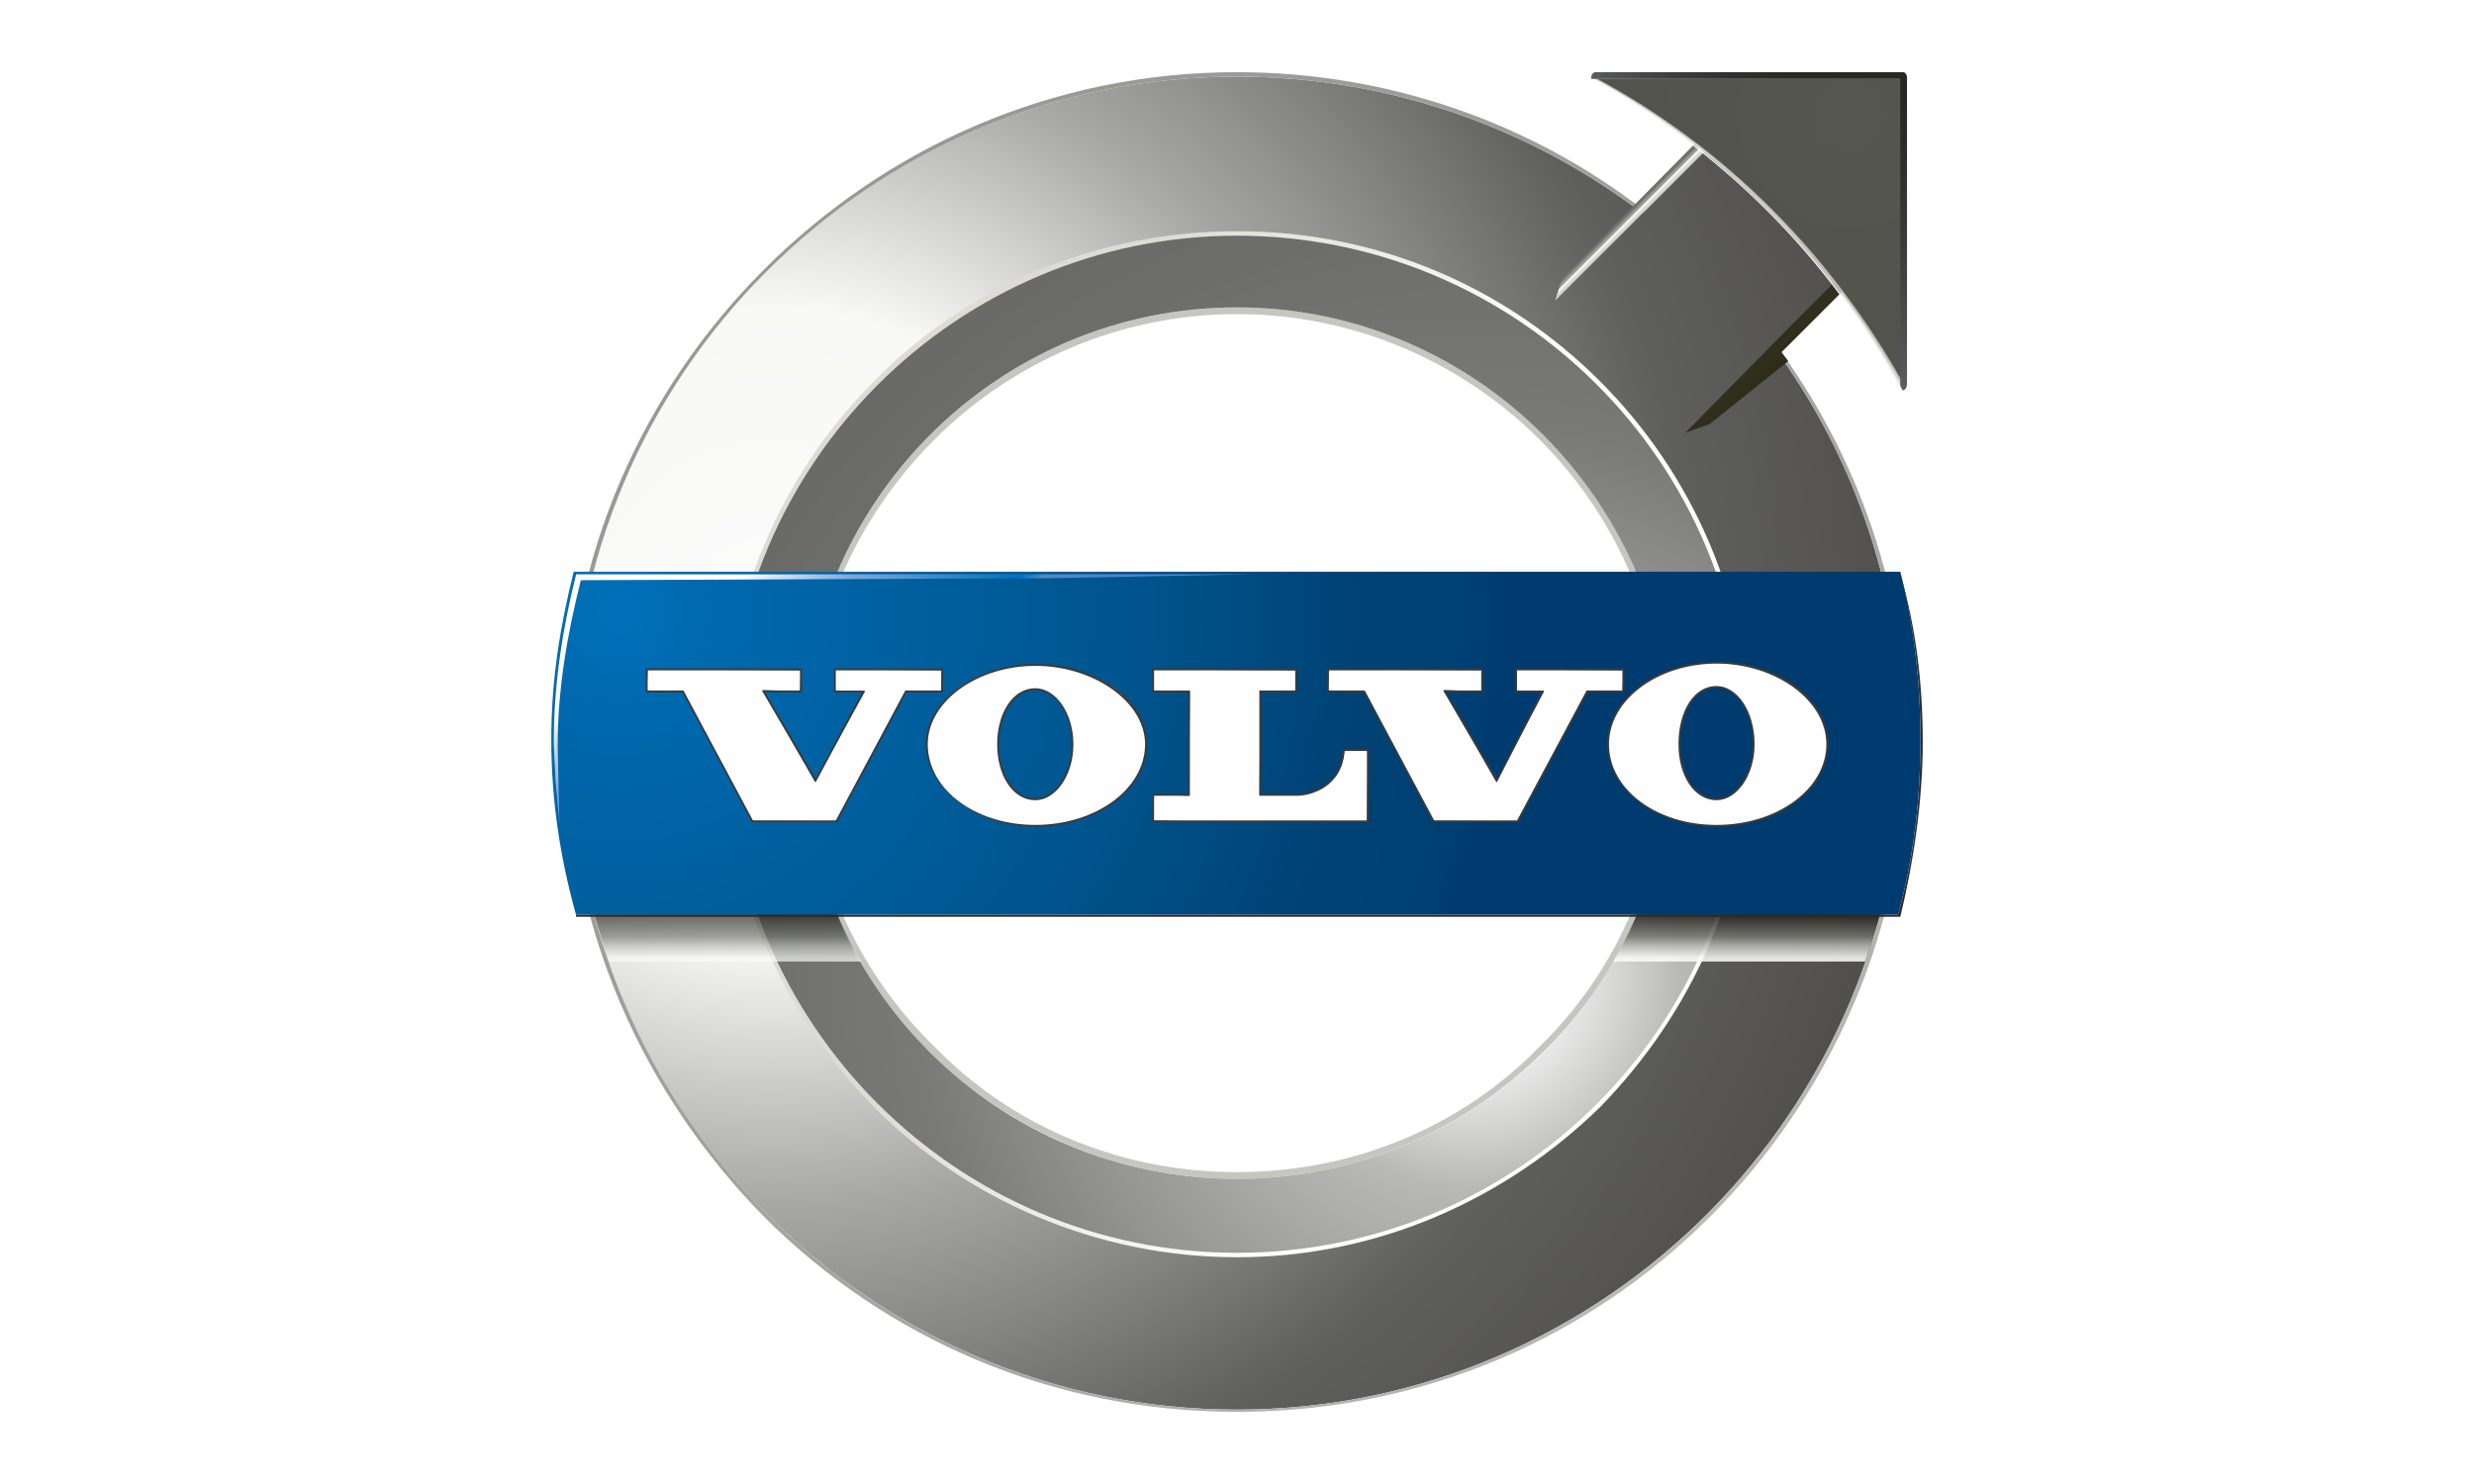 <svg xmlns="http://www.w3.org/2000/svg" xmlns:xlink="http://www.w3.org/1999/xlink" viewBox="0 0 500 300"><defs><style>.cls-1{fill:url(#GradientFill_18);}.cls-1,.cls-2,.cls-3,.cls-4,.cls-5,.cls-6,.cls-7,.cls-8,.cls-9,.cls-10,.cls-11,.cls-12,.cls-13,.cls-14,.cls-15,.cls-16,.cls-17,.cls-18,.cls-19,.cls-20,.cls-21,.cls-22{fill-rule:evenodd;}.cls-2{fill:url(#GradientFill_9);}.cls-23{fill:url(#GradientFill_15-5);}.cls-23,.cls-24,.cls-25,.cls-11,.cls-26,.cls-17,.cls-18,.cls-19{mix-blend-mode:multiply;}.cls-23,.cls-24,.cls-25,.cls-11,.cls-26,.cls-18,.cls-19{opacity:.67;}.cls-24{fill:url(#GradientFill_15-3);}.cls-25{fill:url(#GradientFill_15-7);}.cls-3{fill:url(#GradientFill_16);}.cls-4{fill:url(#GradientFill_17);}.cls-27{fill:#fff;}.cls-5{fill:#fefefe;}.cls-6{fill:url(#GradientFill_14);}.cls-7{fill:url(#GradientFill_11);}.cls-8{stroke:#e7e6e1;}.cls-8,.cls-12,.cls-16,.cls-20{fill:none;stroke-linecap:round;}.cls-8,.cls-16{stroke-width:.22px;}.cls-28{isolation:isolate;}.cls-9{fill:url(#GradientFill_12);}.cls-10{fill:url(#GradientFill_19);}.cls-11{fill:url(#GradientFill_15-6);}.cls-26{fill:url(#GradientFill_15-2);}.cls-12{stroke:#ccccc5;stroke-width:.24px;}.cls-13{fill:url(#GradientFill_10);}.cls-14{fill:#2b2a29;}.cls-15{fill:url(#GradientFill_13);}.cls-16{stroke:#fefefe;}.cls-17{fill:url(#GradientFill_15-8);opacity:.86;}.cls-18{fill:url(#GradientFill_15-4);}.cls-19{fill:url(#GradientFill_15);}.cls-20{stroke:#b2b2a8;stroke-width:.34px;}.cls-21{fill:#3a3a39;}.cls-22{fill:#c6c6c1;}</style><radialGradient id="GradientFill_19" cx="155.85" cy="125.97" fx="155.85" fy="125.97" r="278.5" gradientUnits="userSpaceOnUse"><stop offset="0" stop-color="#fff"/><stop offset=".03" stop-color="#fbfbfb"/><stop offset=".23" stop-color="#f8f8f5"/><stop offset=".42" stop-color="#a8a9a6"/><stop offset=".66" stop-color="#5f5f5d"/><stop offset=".87" stop-color="#4d4c49"/><stop offset="1" stop-color="#383733"/></radialGradient><linearGradient id="GradientFill_18" x1="205.6" y1="135.12" x2="289.86" y2="164.13" gradientUnits="userSpaceOnUse"><stop offset="0" stop-color="#dddcd4"/><stop offset="1" stop-color="#fff"/></linearGradient><radialGradient id="GradientFill_17" cx="328.54" cy="236.66" fx="328.54" fy="236.66" r="308.37" gradientUnits="userSpaceOnUse"><stop offset="0" stop-color="#bdbdb8"/><stop offset="1" stop-color="#90918a"/></radialGradient><radialGradient id="GradientFill_16" cx="297.29" cy="197.74" fx="297.29" fy="197.74" r="212.27" gradientUnits="userSpaceOnUse"><stop offset="0" stop-color="#fff"/><stop offset=".05" stop-color="#fff"/><stop offset=".2" stop-color="#b8b9b7"/><stop offset=".53" stop-color="#797a77"/><stop offset=".71" stop-color="#6d6e6b"/><stop offset="1" stop-color="#61615e"/></radialGradient><linearGradient id="GradientFill_15" x1="127.6" y1="183.22" x2="127.6" y2="182.44" gradientUnits="userSpaceOnUse"><stop offset="0" stop-color="#fff"/><stop offset=".1" stop-color="#fbfbfb"/><stop offset=".17" stop-color="#f8f8f5"/><stop offset=".42" stop-color="#b2b3ad"/><stop offset=".59" stop-color="#757670"/><stop offset="1" stop-color="#282621"/></linearGradient><linearGradient id="GradientFill_15-2" x1="146.59" y1="180.34" x2="146.59" y2="180.02" xlink:href="#GradientFill_15"/><linearGradient id="GradientFill_15-3" x1="146.59" y1="181" x2="146.59" y2="180.67" xlink:href="#GradientFill_15"/><linearGradient id="GradientFill_15-4" x1="133.97" x2="133.97" xlink:href="#GradientFill_15"/><linearGradient id="GradientFill_15-5" x1="149.9" y1="181.59" x2="149.9" y2="181.09" xlink:href="#GradientFill_15"/><linearGradient id="GradientFill_15-6" x1="146.22" y1="195.29" x2="146.22" y2="185.33" xlink:href="#GradientFill_15"/><linearGradient id="GradientFill_15-7" x1="149.9" y1="180.65" x2="149.9" y2="180.2" xlink:href="#GradientFill_15"/><linearGradient id="GradientFill_15-8" x1="353.85" y1="195.29" x2="353.85" y2="185.33" xlink:href="#GradientFill_15"/><radialGradient id="GradientFill_14" cx="125.25" cy="123.9" fx="125.25" fy="123.9" r="178.11" gradientUnits="userSpaceOnUse"><stop offset="0" stop-color="#0072bc"/><stop offset=".08" stop-color="#006ab0"/><stop offset=".25" stop-color="#0063a5"/><stop offset=".59" stop-color="#00548d"/><stop offset=".84" stop-color="#004274"/><stop offset=".98" stop-color="#003f73"/><stop offset="1" stop-color="#003b70"/></radialGradient><linearGradient id="GradientFill_13" x1="379.43" y1="86.27" x2="311.65" y2="18.5" gradientUnits="userSpaceOnUse"><stop offset="0" stop-color="#222003"/><stop offset="0" stop-color="#222003"/><stop offset=".64" stop-color="#43423f"/><stop offset=".66" stop-color="#9e9f9a"/><stop offset=".68" stop-color="#fbfbf5"/><stop offset=".68" stop-color="#b2b3ac"/><stop offset=".69" stop-color="#6d6e67"/><stop offset=".73" stop-color="#4d4d4a"/><stop offset="1" stop-color="#231f20"/></linearGradient><radialGradient id="GradientFill_12" cx="373.96" cy="23.34" fx="373.96" fy="23.34" r="74.76" gradientUnits="userSpaceOnUse"><stop offset="0" stop-color="#565651"/><stop offset="1" stop-color="#51514c"/></radialGradient><linearGradient id="GradientFill_9" x1="321.56" y1="15.27" x2="385.41" y2="15.27" gradientUnits="userSpaceOnUse"><stop offset="0" stop-color="#5c5d60"/><stop offset=".09" stop-color="#4f5051"/><stop offset=".26" stop-color="#3e3d3b"/><stop offset=".45" stop-color="#31302c"/><stop offset=".67" stop-color="#2a2823"/><stop offset="1" stop-color="#282621"/></linearGradient><linearGradient id="GradientFill_10" x1="384.73" y1="78.9" x2="384.73" y2="14.59" gradientUnits="userSpaceOnUse"><stop offset="0" stop-color="#5c5d60"/><stop offset=".11" stop-color="#535355"/><stop offset=".47" stop-color="#3b3a38"/><stop offset=".77" stop-color="#2d2b27"/><stop offset="1" stop-color="#282621"/></linearGradient><linearGradient id="GradientFill_11" x1="159.53" y1="109.4" x2="181.01" y2="138.45" gradientUnits="userSpaceOnUse"><stop offset="0" stop-color="#fff"/><stop offset=".37" stop-color="#7da7d9"/><stop offset=".92" stop-color="#0072bc"/><stop offset=".94" stop-color="#047bc1"/><stop offset="1" stop-color="#5087c7"/></linearGradient></defs><g class="cls-28"><g id="Layer_1"><rect class="cls-27" width="500" height="300"/><path class="cls-22" d="M250 62.14c24.45.0 46.19 9.96 62.04 25.81 16.31 15.85 25.81 38.04 25.81 62.5s-9.51 46.19-25.81 62.05c-15.85 15.85-37.59 25.81-62.04 25.81s-46.2-9.96-62.5-25.81c-15.85-15.85-25.82-38.04-25.82-62.05s9.96-46.65 25.82-62.5c16.3-15.85 38.04-25.81 62.5-25.81h0zm0 1.36h0c-24 0-45.74 9.96-61.14 25.36-15.85 15.85-25.81 37.59-25.81 61.59s9.96 45.74 25.81 61.14c15.4 15.85 37.14 25.36 61.14 25.36s45.74-9.51 61.14-25.36c15.85-15.4 25.36-37.14 25.36-61.14s-9.51-45.74-25.36-61.59C295.74 73.46 274.01 63.5 250 63.5z"/><path class="cls-10" d="M250 15.49c30.8.0 59.33 10.42 81.97 27.63l14.95-14.95 26.27 26.27-14.95 15.4C375 92.48 384.51 120.11 384.51 150c0 74.27-60.23 134.96-134.51 134.96S115.49 224.27 115.49 150 175.73 15.49 250 15.49h0zm0 31.7h0c-56.61.0-102.81 46.19-102.81 102.8S193.39 252.8 250 252.8s102.8-45.74 102.8-102.81S306.61 47.19 250 47.19z"/><path class="cls-1" d="M250 46.74c28.53.0 54.35 11.32 73.37 30.34 18.57 18.57 30.34 44.38 30.34 73.37s-11.78 54.35-30.34 73.37c-19.02 18.57-44.84 30.34-73.37 30.34s-54.8-11.78-73.37-30.34c-18.57-19.02-30.34-44.83-30.34-73.37s11.78-54.8 30.34-73.37C195.2 58.06 221.47 46.74 250 46.74h0zm0 1.36h0c-28.08.0-53.89 11.32-72.46 29.89-18.57 18.57-29.89 43.93-29.89 72.46s11.32 53.89 29.89 72.46c18.57 18.12 44.38 29.89 72.46 29.89s53.89-11.78 72.46-29.89c18.57-18.57 29.89-44.38 29.89-72.46s-11.32-53.89-29.89-72.46C303.89 59.42 278.08 48.1 250 48.1z"/><path class="cls-4" d="M250 14.59c30.8.0 59.78 10.42 82.43 28.08l-.45.45c-22.64-17.21-51.17-27.63-81.97-27.63-74.28.0-134.51 60.24-134.51 134.51s60.23 134.96 134.51 134.96S384.52 224.27 384.52 150c0-29.89-9.51-57.51-26.27-80.16l.45-.45c16.76 22.64 26.72 50.27 26.72 80.61.0 37.59-15.4 71.56-39.85 96.01-24.46 24.46-57.97 39.4-95.56 39.4s-71.1-14.94-95.56-39.4c-24.46-24.91-39.86-58.42-39.86-96.01s15.4-71.1 39.86-95.56c24.45-24.46 57.97-39.85 95.56-39.85z"/><path class="cls-3" d="M250 47.65c56.61.0 102.8 45.74 102.8 102.81s-46.19 102.8-102.8 102.8-102.81-46.19-102.81-102.8S193.39 47.65 250 47.65h0zm0 14.49h0c-48.46.0-87.86 39.4-87.86 88.31s39.4 87.86 87.86 87.86 87.86-39.4 87.86-87.86-39.4-88.31-87.86-88.31z"/><path class="cls-19" d="M127.11 182.64c0 .13.03.24.09.35.06.11.16.16.29.16.1.0.2-.02.3-.07.1-.05.2-.13.31-.22v-1c-.37.06-.63.15-.78.29-.14.14-.21.3-.21.5z"/><rect class="cls-26" x="146.28" y="179.78" width=".63" height=".53"/><rect class="cls-24" x="146.28" y="180.42" width=".63" height=".55"/><path class="cls-18" d="M133.47 182.64c0 .13.03.24.09.35.06.11.16.16.29.16.1.0.2-.02.3-.07.1-.05.2-.13.31-.22v-1c-.38.06-.63.15-.78.29-.14.14-.22.3-.22.5z"/><rect class="cls-23" x="149.03" y="180.71" width="1.74" height=".83"/><path class="cls-11" d="M166.57 177.87h-48.16c1.19 5.66 2.83 11.14 4.71 16.51h50.89c-3.02-5.2-5.53-10.71-7.44-16.51h0zM146.05 178.91h0l.37.23-.13.15v.38h.6l.13-.21.25.3-.13.15v.4h.07l.18-.23.26.34h-.51c0 .34.0.58.02.72l-.23.15v-.21h-.63v.62h.48l.17-.26.25.36h-.89v.57h.78l.18-.3.28.4h-1.24c0 .24.0.49.03.76l-.27.12c.01-.32.02-.62.02-.89h-.66c-.1.0-.18.02-.25.06l-.15-.17h1.06v-.57h-.48c-.09.0-.15.02-.2.06l-.13-.17h.81v-.62h-.48c-.09.0-.15.02-.2.06l-.13-.17h.81v-.55h-.72c-.09.0-.15.02-.2.06l-.13-.17h1.05v-.53h-.45c-.09.0-.16.02-.2.06l-.13-.17h.78c0-.3.0-.55-.02-.76h0zm-19.82 4.37h-1.3v-.13h.38c.06.0.1-.01.12-.04.02-.03.03-.07.03-.12v-3.03c0-.06-.01-.1-.03-.13s-.06-.04-.12-.04h-.38v-.13h.19c.1.0.2-.02.29-.04.09-.03.17-.07.26-.13h.03v3.5c0 .06.01.1.04.12.03.03.07.04.11.04h.38v.13h0zM128.59 183.16h0c-.06.08-.12.12-.21.12-.08.0-.14-.02-.19-.06-.04-.04-.08-.11-.1-.21-.11.1-.21.17-.31.22-.09.05-.21.07-.34.07-.2.0-.35-.06-.47-.18-.11-.12-.17-.26-.17-.41.0-.25.09-.46.26-.63.17-.16.51-.28 1.02-.35v-.25c0-.14-.03-.26-.07-.35-.05-.09-.16-.14-.34-.14-.19.0-.32.04-.4.12-.08.08-.1.16-.08.25.02.06.02.11.0.17-.02.06-.07.09-.13.09-.05.0-.08-.02-.11-.05-.03-.04-.04-.09-.04-.16.0-.13.07-.25.22-.36.14-.11.32-.17.53-.17.22.0.39.05.5.16.11.11.17.26.17.45v1.4c0 .11.0.18.03.2.02.02.05.03.09.03.06.0.09-.03.11-.09s.03-.15.03-.26h.08c0 .2-.03.34-.08.41h0zM130.75 183.28h-.7v-.13h.08c.06.0.09-.01.12-.04.02-.03.03-.07.03-.12v-1.42c0-.17-.03-.3-.08-.39-.06-.09-.14-.14-.25-.14-.1.0-.2.04-.31.13s-.2.21-.29.36V183c0 .06.01.1.04.12.03.03.06.04.11.04h.08v.13h-.7v-.13h.08c.05.0.09-.01.12-.04.02-.03.03-.07.03-.12v-1.83s0-.07-.02-.1c-.01-.02-.04-.03-.07-.03h-.14v-.13h.12c.06.0.11.0.17-.02.05-.02.1-.04.15-.09h.03v.49c.1-.14.2-.25.3-.32.1-.08.2-.11.31-.11.19.0.32.06.41.19s.13.32.13.58v1.36c0 .06.02.1.04.12.03.03.06.04.11.04h.08v.13h0zM132.52 183.11h0c-.09.13-.22.19-.37.19-.17.0-.29-.06-.37-.19s-.13-.32-.13-.6v-1.48h-.5v-.13h.13c.14.0.24-.05.33-.16.08-.11.14-.27.16-.5l.02-.17h.1v.83h.66v.13h-.66v1.57c0 .2.03.33.08.4.06.07.14.11.25.11s.2-.04.27-.14c.06-.09.11-.22.13-.39l.08.04c-.02.2-.08.36-.18.49h0zM134.97 183.16h0c-.06.08-.13.12-.22.12-.08.0-.14-.02-.18-.06-.04-.04-.08-.11-.1-.21-.11.1-.21.17-.31.22-.09.05-.21.07-.34.07-.2.0-.35-.06-.46-.18s-.17-.26-.17-.41c0-.25.09-.46.26-.63.17-.16.51-.28 1.02-.35v-.25c0-.14-.02-.26-.07-.35-.05-.09-.16-.14-.34-.14-.19.0-.32.04-.4.12s-.11.16-.08.25c.02.06.02.11.0.17-.02.06-.07.09-.13.09-.04.0-.08-.02-.11-.05-.03-.04-.04-.09-.04-.16.0-.13.07-.25.22-.36.14-.11.32-.17.53-.17.22.0.39.05.5.16.11.11.17.26.17.45v1.4c0 .11.0.18.02.2.02.02.05.03.09.03.06.0.09-.03.11-.09s.03-.15.03-.26h.08c0 .2-.03.34-.08.41h0zm2.06-1.81h0s-.07.06-.12.06-.1-.02-.13-.06-.04-.1-.02-.17c0-.04.0-.08-.02-.11-.01-.03-.05-.04-.1-.04-.09.0-.19.07-.32.21-.13.14-.24.34-.34.6v1.15c0 .06.01.1.04.12.03.03.06.04.11.04h.37v.13h-1.23v-.13h.33c.06.0.09-.01.12-.04.02-.03.03-.07.03-.12v-1.76c0-.06-.01-.1-.03-.14-.03-.03-.06-.05-.12-.05h-.33v-.13h.13c.08.0.18-.01.28-.03.11-.02.19-.05.25-.07h.05v.76c.11-.23.23-.4.36-.52.12-.12.26-.18.39-.18.11.0.2.03.25.09.06.06.09.14.09.22.0.07-.02.13-.04.17h0zm4.69 1.12h0v.85c0 .3-.12.5-.37.62.0-.21-.18-.37-.51-.47v-.08c.22.03.38.05.48.05s.15-.08.15-.27v-.7h-1.34c-.12.0-.23.02-.33.06l-.13-.17h1.8c0-.18.0-.39-.01-.61l.21.12.45-.49h-1.38l-.15.07-.13-.17h1.64l.18-.21.3.42c-.16-.03-.44.12-.86.44l.17.11-.17.13v.19h1.11l.23-.3.33.4h-1.67zM143.41 181.2h0c-.17.0-.29.09-.37.25-.68-.37-1.13-.9-1.33-1.61h-.1c0 .66.0 1.06.02 1.19l-.28.09c.01-.31.02-.7.02-1.17-.37.76-.94 1.34-1.74 1.74l-.02-.09c.69-.45 1.2-1.04 1.52-1.76h-1.03c-.12.0-.23.02-.33.06l-.14-.17h1.73c0-.13.0-.38-.02-.76l.43.23-.17.15v.38h1.23l.23-.3.3.4h-1.58c.28.69.82 1.11 1.61 1.27v.08h0zM147.69 183.49h0c-.22.09-.32.19-.3.32-.31.01-.66.01-1.04.0-.39-.01-.72-.09-1-.21-.28-.13-.51-.29-.69-.49-.14.27-.41.54-.78.83l-.05-.06c.29-.24.53-.56.71-.95-.18-.33-.31-.69-.4-1.08l.07-.04c.11.34.24.63.4.89.11-.37.19-.85.23-1.44h-.48l-.13.23-.23-.3.2-.11c.2-.41.39-.83.56-1.25h-.53l-.2.06-.13-.17h.88l.15-.23.23.34-.18.1c-.19.38-.39.79-.6 1.21h.45l.13-.19.25.3-.15.15c-.06.6-.17 1.09-.3 1.49.13.17.33.3.59.4s.56.16.89.18c.33.02.82.0 1.46-.05v.08h0zM151.78 183.45h0c-.2.04-.32.15-.35.34-.32-.13-.6-.27-.82-.42-.22-.16-.43-.37-.62-.64-.19-.28-.33-.63-.43-1.07h-.53v1.69l.89-.49.03.06c-.57.4-.92.69-1.03.89l-.2-.36c.04-.06.07-.14.08-.25v-3.05c0-.22.0-.42-.02-.59l.23.21h.84c-.02-.24-.12-.48-.28-.74l.03-.07c.28.16.44.3.47.42.04.13.0.25-.11.38h.75l.13-.21.27.3-.15.13v1.21c0 .16.0.34.02.55l-.23.1v-.19h-1.11c.11.37.26.68.45.93.48-.3.83-.58 1.03-.85l.25.42h-.2c-.33.15-.67.33-1.01.51.22.26.48.44.77.54.3.11.57.16.84.16v.09z"/><rect class="cls-25" x="149.03" y="179.87" width="1.74" height=".74"/><path class="cls-17" d="M333.49 177.87h48.16c-1.19 5.66-2.83 11.14-4.71 16.51h-50.89c3.01-5.2 5.53-10.71 7.44-16.51z"/><path class="cls-14" d="M384.06 116.03c3.17 10.87 4.53 22.19 4.53 33.97s-1.81 24.01-4.53 35.33H116.4v-.45h267.2c3.17-11.32 4.53-23.1 4.53-35.32s-1.36-23.1-4.07-33.51z"/><path class="cls-6" d="M115.95 115.58h268.11c2.72 10.87 4.07 22.19 4.07 33.97s-1.36 24-4.53 35.32H116.4c-3.17-11.32-4.98-23.1-4.98-35.32s1.81-23.1 4.53-33.97z"/><polygon class="cls-15" points="352.35 19.12 382.24 49.01 360.05 71.2 361.41 73.01 345.56 85.69 340.58 87.5 373.19 54.44 346.92 28.17 314.31 60.78 315.67 56.25 352.35 19.12"/><path class="cls-9" d="M322.46 15.94c26.27 14.04 47.55 35.78 62.04 61.59V15.94h-62.04z"/><path class="cls-20" d="M322.46 15.94c26.27 14.04 47.55 35.78 62.04 61.59"/><path class="cls-12" d="M322.46 15.94c25.81 14.04 47.55 35.78 61.59 61.59"/><path class="cls-8" d="M322.01 15.94c26.27 14.04 47.55 35.78 62.05 62.05"/><path class="cls-16" d="M322.01 15.94c25.81 14.49 47.55 35.78 61.59 62.05"/><path class="cls-2" d="M384.51 14.59c.45.0.91.45.91 1.36h-63.86c0-.91.45-1.36.91-1.36h62.04z"/><path class="cls-13" d="M385.41 77.54c0 .91-.45 1.36-.91 1.36l-.45-.91V14.59h.45c.45.0.91.45.91 1.36v61.59z"/><path class="cls-5" d="M324.99 150.45c0 9.1 9.84 16.49 21.92 16.49 5.96.0 11.58-1.7 15.8-4.79 4.25-3.11 6.58-7.26 6.58-11.7s-2.34-8.59-6.58-11.7c-4.22-3.09-9.83-4.79-15.8-4.79-12.09.0-21.92 7.4-21.92 16.49h0zm14.42.0h0c0-6.71 3.16-11.59 7.51-11.59 1.92.0 3.82 1.19 5.22 3.26 1.48 2.18 2.29 5.14 2.29 8.33.0 2.99-.81 5.81-2.29 7.93-1.42 2.04-3.32 3.2-5.22 3.2-4.28.0-7.51-4.79-7.51-11.13h0zm-152.09.0h0c0 9.1 9.83 16.49 21.93 16.49s22.38-7.4 22.38-16.49-10.04-16.04-22.38-16.04-21.93 7.34-21.93 16.04h0zm14.41.0h0c0-6.35 3.23-11.14 7.51-11.14 1.91.0 3.81 1.17 5.22 3.21 1.48 2.12 2.29 4.94 2.29 7.93s-.81 5.81-2.29 7.93c-1.42 2.04-3.32 3.2-5.22 3.2-4.28.0-7.51-4.79-7.51-11.13h0zm104.7-15.13 21.66.19-.19 4.26-7.08-.1-14.2 26.36-16.92-.1-13.87-26.17-7.43-.19.19-4.26 30.98.19-.19 4.26-7.54-.28 10.54 18.58 9.68-18.3-5.62-.19v-4.26h0zm-73.37.0h0v4.26l7.43.19-.19 21.1-7.06-.19-.19 5.17 7.43.19h35.78l.19-14.23-4.71-.19c-.65 7.46-7.07 9.06-9.51 9.06h-7.7l.19-21.1 7.06.19.19-4.26-28.91-.19h0zm-64.31.0 21.66.19-.19 4.26-7.08-.1-14.21 26.36-16.92-.1-13.87-26.17-7.43-.19.19-4.26 30.98.19-.19 4.26-7.53-.28 10.54 18.58 10.13-18.29-6.07-.19v-4.26h0z"/><path class="cls-21" d="M346.91 133.77c-12.19.0-22.11 7.49-22.11 16.69s9.92 16.67 22.11 16.67c6.01.0 11.66-1.71 15.91-4.83 4.3-3.14 6.67-7.35 6.67-11.85s-2.37-8.7-6.67-11.86c-4.25-3.11-9.9-4.83-15.91-4.83h0zm-21.73 16.69h0c0-9.06 9.96-16.31 21.73-16.31s22.2 7.25 22.2 16.31-9.96 16.3-22.2 16.3-21.73-7.24-21.73-16.3h0zm21.73-11.78c4.08.0 7.7 4.98 7.7 11.78.0 6.33-3.62 11.31-7.7 11.31-4.52.0-7.69-4.98-7.69-11.31.0-6.8 3.17-11.78 7.69-11.78h0zm0 22.72h0c-4.17.0-7.31-4.7-7.31-10.94.0-6.6 3.07-11.4 7.31-11.4s7.32 5.11 7.32 11.4c0 5.93-3.35 10.94-7.32 10.94h0zM209.24 134.23h0c-11.99.0-22.12 7.43-22.12 16.23s9.92 16.67 22.12 16.67c6 0 11.65-1.71 15.9-4.83 4.3-3.14 6.66-7.35 6.66-11.85s-2.37-8.37-6.67-11.46c-4.28-3.07-9.93-4.77-15.89-4.77h0zM187.5 150.46h0c0-8.61 9.96-15.85 21.74-15.85s22.18 7.24 22.18 15.85c0 9.06-9.96 16.3-22.18 16.3s-21.74-7.24-21.74-16.3h0zm21.74-11.33c4.08.0 7.7 4.99 7.7 11.33s-3.62 11.31-7.7 11.31c-4.54.0-7.71-4.98-7.71-11.31s3.17-11.33 7.71-11.33h0zm0 22.27h0c-4.18.0-7.33-4.7-7.33-10.94s3.15-10.95 7.33-10.95 7.32 5.01 7.32 10.95-3.35 10.94-7.32 10.94h0zm119.03-26.26v4.83h-7.39l-13.93 26.06-.11.2h-17.21l-.11-.2-13.93-26.06h-7.39v-4.83h31.55v4.83h-7.42l10.19 17.41 8.91-17.41h-5.19v-4.83h22.03zM306.61 135.52h21.28v4.07h-7.24l-14.04 26.26h-16.76l-14.04-26.26h-7.25v-4.07h30.8v4.07h-7.7l.19.33.03.05 10.42 17.81.03.06.19.33.17-.34.03-.06 9.11-17.79.02-.04.17-.34h-5.43v-4.07h0zM262.15 135.14h-29.29v4.83h7.24v20.52h-7.24v5.74h43.77v-14.79h-5.25l-.03.35c-.45 7.14-6.75 8.7-9.14 8.7h-7.32v-20.52h7.25v-4.83h0zM233.24 135.52v4.07h7.24v21.28h-7.24v4.98h43.02v-14.04h-4.52c-.46 7.25-6.79 9.06-9.52 9.06h-7.7v-21.28h7.25v-4.07h-28.53zM190.6 135.14v4.83h-7.4l-13.93 26.06-.11.2h-17.21l-.11-.2-13.93-26.06h-7.39v-4.83h31.55v4.83h-7.42l10.2 17.42 9.35-17.42h-5.64v-4.83h22.04zM168.93 135.52h21.29v4.07h-7.25l-14.04 26.26h-16.76l-14.04-26.26h-7.24v-4.07h30.79v4.07h-7.7l.19.33.03.05 10.42 17.81.03.06.19.33.18-.33.03-.06 9.55-17.8.03-.04.18-.33h-5.89v-4.07z"/><path class="cls-7" d="M116.44 116.1c-2.72 10.87-4.53 22.19-4.53 33.97.0.97.34 6.74.36 7.71l.79 8.75c-.01-.71-.35-14.96-.35-15.67.0-11.78 1.96-22.7 4.68-33.57l94.88-.4 40.95-.79H116.44z"/></g></g></svg>